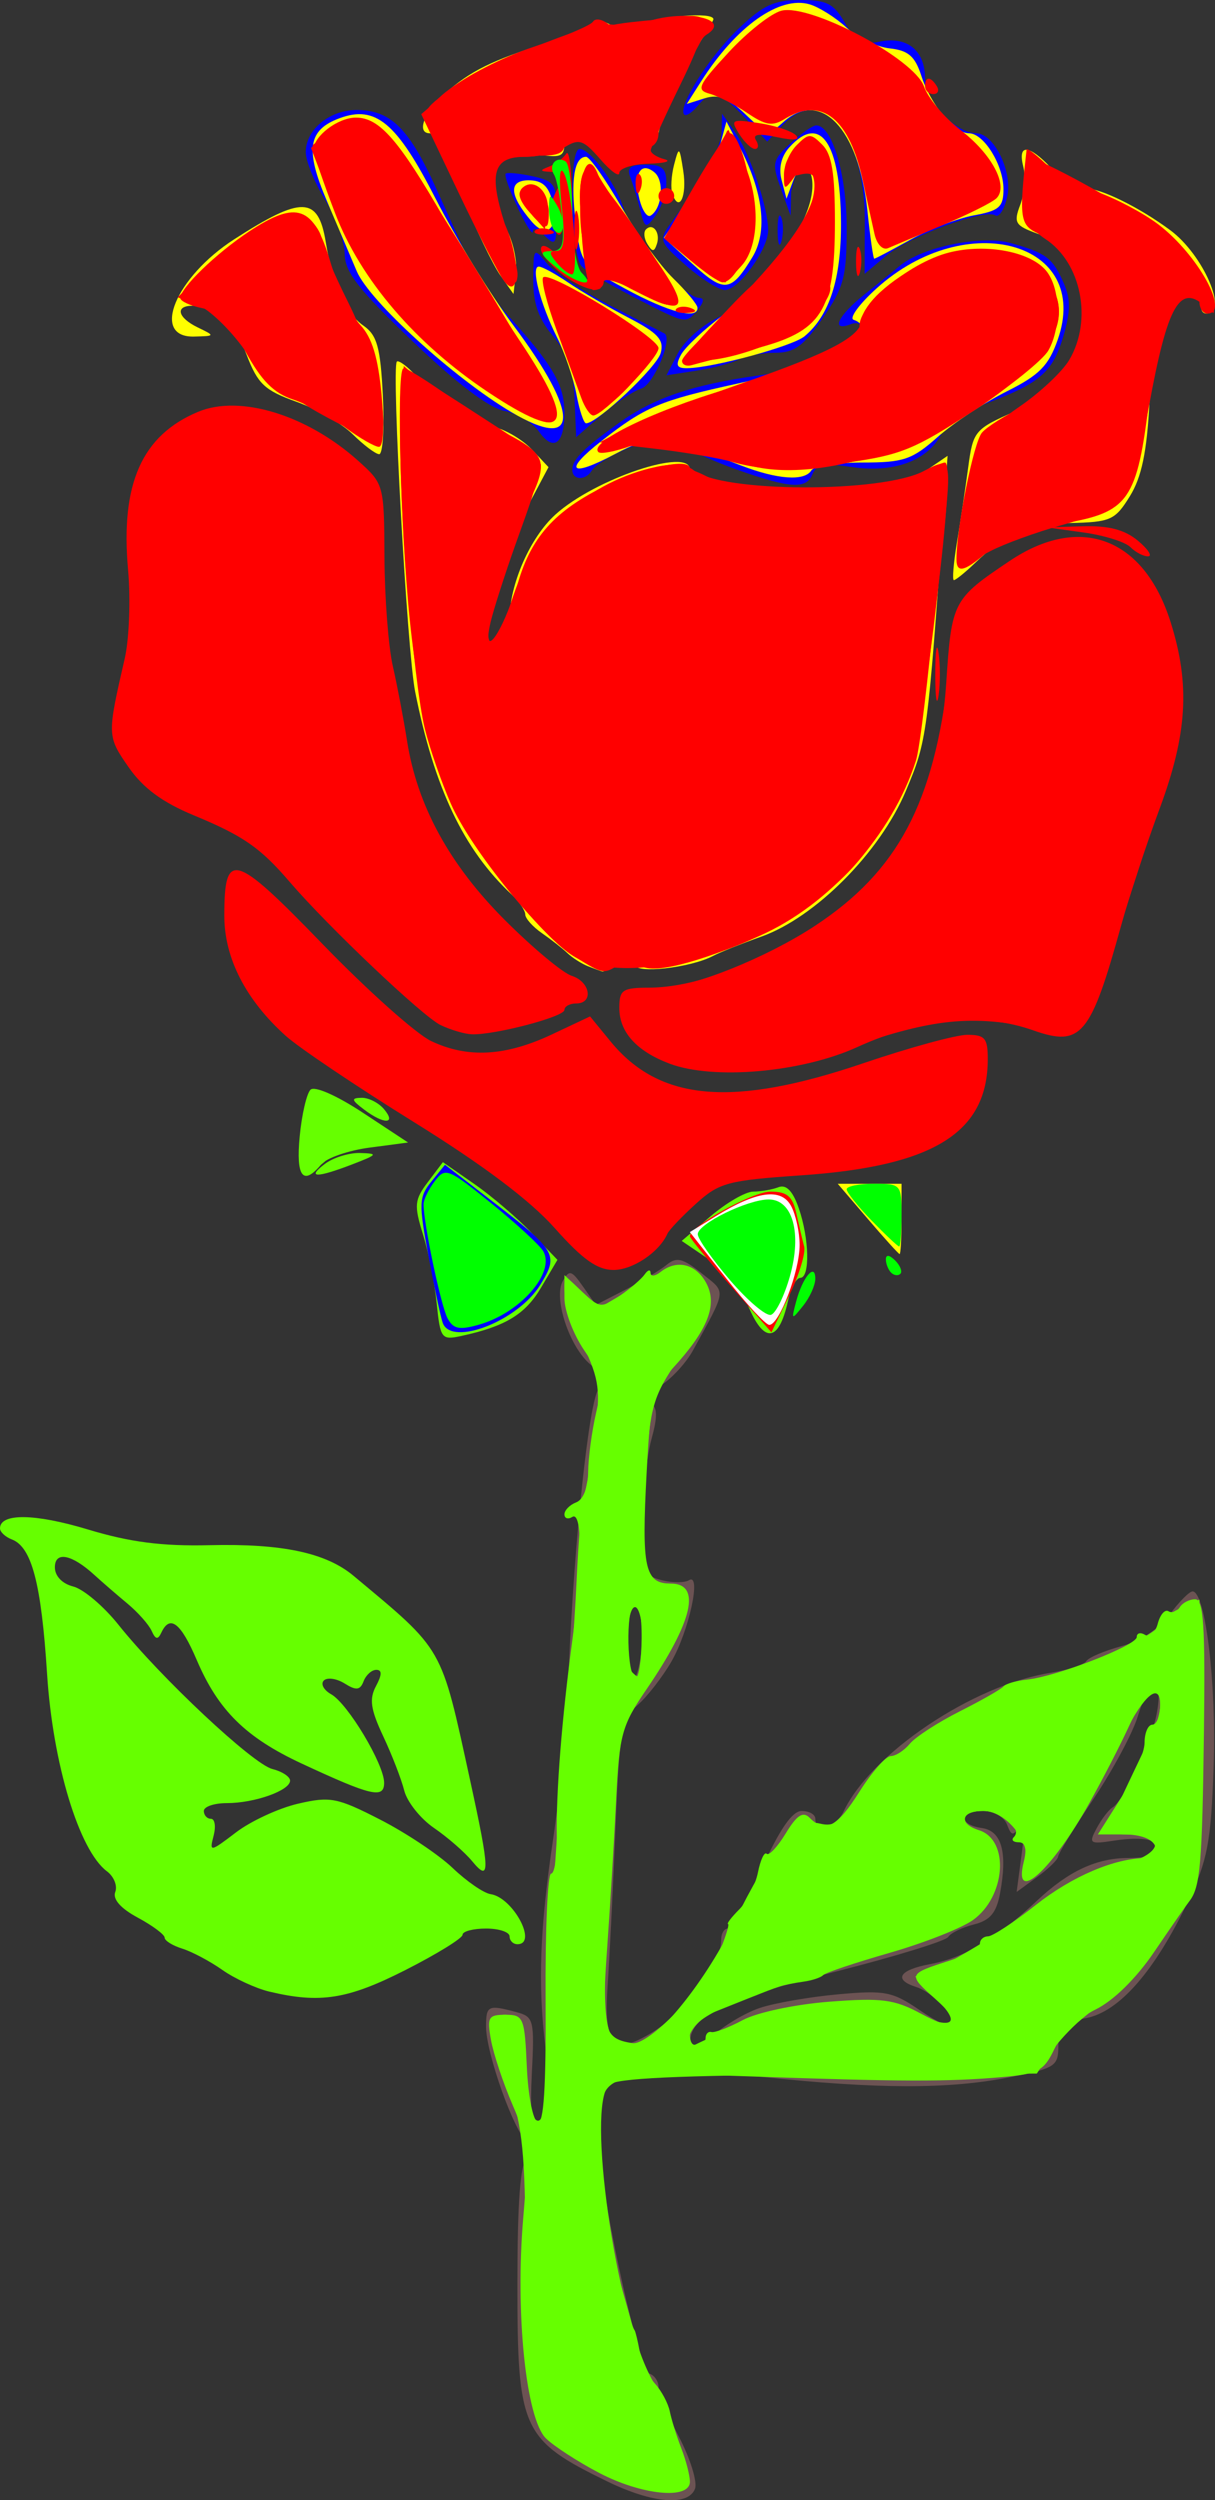<?xml version="1.0" encoding="UTF-8" standalone="no"?>
<!-- Created with Inkscape (http://www.inkscape.org/) -->
<svg xmlns:inkscape="http://www.inkscape.org/namespaces/inkscape" xmlns:rdf="http://www.w3.org/1999/02/22-rdf-syntax-ns#" xmlns="http://www.w3.org/2000/svg" xmlns:cc="http://creativecommons.org/ns#" xmlns:dc="http://purl.org/dc/elements/1.1/" xmlns:sodipodi="http://sodipodi.sourceforge.net/DTD/sodipodi-0.dtd" id="svg2" sodipodi:docname="_svgclean2.svg" viewBox="0 0 442.81 911.21" version="1.1" inkscape:version="0.48.3.1 r9886">
<rect x="0" y="0" width="442.81" height="911.21" fill="#333333" stroke="none"/>
<sodipodi:namedview id="base" bordercolor="#666666" inkscape:pageshadow="2" inkscape:window-y="0" pagecolor="#ffffff" inkscape:window-maximized="0" inkscape:zoom="0.35" inkscape:window-x="0" inkscape:window-height="645" showgrid="false" borderopacity="1.0" inkscape:current-layer="layer1" inkscape:cx="199.9983" inkscape:cy="422.06814" inkscape:window-width="674" inkscape:pageopacity="0.0" inkscape:document-units="px"/>
<g id="layer1" inkscape:label="Capa 1" inkscape:groupmode="layer" transform="translate(-150 -43.22)">
<path id="path2830" style="fill:#ffff00" inkscape:connector-curvature="0" d="m364.34 395.39c-2.329-0.914-5.707-3.063-7.507-4.774s-6.001-5.003-9.337-7.314-6.064-5.375-6.064-6.808-2.25-4.713-5-7.289c-17.487-16.379-28.149-38.804-35.129-73.886-2.941-14.783-8.655-117.75-6.676-120.3 0.45-0.58 2.92 1.047 5.488 3.615 9.411 9.411 22.938 18.471 30.332 20.316 4.172 1.041 10.257 4.736 13.521 8.21l5.935 6.317-11.303 21.298c-12.215 23.017-15.764 45.584-7.168 45.584 3.102 0 4.286-3.187 4.286-11.542 0-12.647 7.502-29.742 16.703-38.063 14.462-13.079 49.011-24.651 49.011-16.417 0 4.574 40.266 12.945 45.76 9.513 2.688-1.679 9.885-2.394 15.992-1.59 8.727 1.149 13.359-0.076 21.635-5.723l10.53-7.185-1.362 19.075c-5.962 83.492-6.129 84.734-13.872 103.11-9.415 22.348-32.895 46.002-52.646 53.037-7.249 2.582-15.159 5.745-17.576 7.029-8.209 4.359-28.462 6.629-28.462 3.191 0-2.287-1.587-2.359-5.526-0.251-3.04 1.627-5.932 2.856-6.429 2.732-0.496-0.124-2.808-0.974-5.137-1.888v0z"/>
<path id="path2832" style="fill:#ffff00" inkscape:connector-curvature="0" d="m278.57 201.51c-3.929-3.892-13.181-9.235-20.562-11.872-11.57-4.135-14.065-6.487-18.106-17.069-4.631-12.125-11.008-17.922-19.716-17.922-6.537 0-5.463 4.364 1.955 7.941 6.313 3.045 6.287 3.104-1.429 3.294-15.879 0.391-6.771-21.643 14.658-35.461 24.61-15.869 30.593-15.702 33.338 0.93 2.616 15.854 7.158 25.937 13.772 30.569 4.961 3.475 6.164 7.836 7.061 25.6 0.595 11.777-0.023 21.334-1.374 21.239-1.35-0.095-5.669-3.357-9.598-7.249z"/>
<path id="path2834" style="fill:#ffff00" inkscape:connector-curvature="0" d="m498.74 241.08c1.238-7.464 3.086-19.792 4.108-27.394 1.808-13.444 2.28-14.009 17.234-20.623 16.991-7.514 22.787-14.427 25.768-30.736 2.634-14.409-5.194-29.407-17.713-33.934-8.201-2.966-8.8-3.968-6.301-10.541 1.519-3.995 2.023-10.207 1.12-13.804-2.139-8.524 1.906-8.307 10.31 0.553 3.701 3.901 9.042 7.116 11.87 7.143 5.942 0.057 19.914 6.907 31.38 15.384 12.011 8.88 21.333 30.38 13.173 30.38-1.74 0-2.423-1.929-1.518-4.286 1.726-4.498-3.084-5.691-8.463-2.099-6.567 4.385-9.473 14.855-10.766 38.788-0.981 18.162-2.883 27.239-7.153 34.148-5.397 8.733-6.971 9.438-21.835 9.786-15.918 0.373-22.756 3.276-34.84 14.793-3.47 3.307-6.83 6.013-7.467 6.013s-0.145-6.107 1.092-13.571z"/>
<path id="path2836" style="fill:#ffff00" inkscape:connector-curvature="0" d="m332.34 143.59c-2.639-3.727-8.981-16.906-14.092-29.286s-10.345-22.509-11.63-22.509c-4.996 0-1.962-7.955 5.54-14.528 9.41-8.244 17.145-12.07 37.09-18.344 8.232-2.59 15.684-5.869 16.561-7.288 0.896-1.45 4.039-1.054 7.176 0.906 4.402 2.749 6.782 2.737 11.257-0.059 5.31-3.313 25.76-5.107 25.76-2.263 0 0.707-3.935 7.115-8.744 14.241-4.809 7.126-9.477 17.476-10.374 23-1.302 8.024-2.921 10.044-8.049 10.044-3.531 0-8.02-1.929-9.976-4.286-5.597-6.745-17.143-5.536-17.143 1.794 0 5.447-1.137 5.898-10.943 4.33-6.912-1.105-12.762-0.419-15.883 1.863-5.229 3.824-4.569 6.78 5.729 25.644 2.377 4.354 3.917 11.425 3.423 15.714l-0.898 7.798-4.799-6.777z"/>
<path id="path2838" style="fill:#ff0000" inkscape:connector-curvature="0" d="m310.57 416.81c-6.51-3.135-40.953-35.818-55.028-52.217-10.699-12.466-16.87-16.745-34.956-24.242-11.462-4.751-18.444-9.917-23.748-17.57-7.808-11.267-7.819-11.577-1.376-39.565 1.628-7.071 2.175-21.628 1.215-32.349-2.805-31.333 5.03-49 25.53-57.566 15.272-6.381 39.838 1.181 58.504 18.009 9.197 8.292 9.287 8.626 9.41 35.138 0.068 14.722 1.444 32.552 3.057 39.624 1.613 7.071 3.939 19.286 5.169 27.143 3.692 23.578 15.443 45.116 35.624 65.297 10.16 10.16 21.137 19.319 24.392 20.352 6.788 2.154 8.071 10.065 1.633 10.065-2.357 0-4.286 1.065-4.286 2.366 0 2.487-25.58 9.201-33.789 8.869-2.63-0.106-7.738-1.617-11.352-3.357z"/>
<path id="path2840" style="fill:#ff0000" inkscape:connector-curvature="0" d="m394 430.86c-12.033-4.558-18.288-11.499-18.288-20.293 0-6.577 1.122-7.351 10.714-7.39 13.234-0.054 29.163-4.961 47.857-14.743 38.799-20.303 57.542-50.062 60.571-96.174 1.964-29.894 2.372-30.682 23.127-44.613 25.741-17.278 48.959-8.449 58.653 22.303 7.172 22.752 6.106 40.746-4.035 68.064-4.854 13.078-11.133 32.136-13.953 42.35-11.157 40.418-14.604 44.535-32.117 38.356-18.75-6.615-40.82-4.502-64.178 6.146-20.213 9.214-52.399 12.037-68.351 5.995z"/>
<path id="path2842" style="fill:#ff0000" inkscape:connector-curvature="0" d="m352.22 490.86c-9.018-10.149-26.065-22.986-51.429-38.729-20.867-12.951-41.858-27.076-46.649-31.39-14.613-13.158-22.389-28.36-22.389-43.772 0-24.096 3.486-23.087 35.863 10.379 16.237 16.783 34.006 32.654 39.487 35.269 13.286 6.338 27.076 5.591 43.99-2.382l13.955-6.579 7.473 9.123c17.898 21.849 44.488 24.135 92.164 7.921 16.723-5.687 33.758-10.34 37.857-10.34 6.429 0 7.452 1.216 7.452 8.854 0 26.77-19.648 39.032-67.857 42.348-27.024 1.859-30.001 2.663-38.544 10.406-5.092 4.615-9.753 9.517-10.357 10.892-2.954 6.72-12.631 13.213-19.67 13.197-5.882-0.013-11.248-3.833-21.347-15.198z"/>
<path id="path2844" style="fill:#0000ff" inkscape:connector-curvature="0" d="m418.68 214.41c-8.581-3.045-16.874-6.808-18.429-8.363-1.555-1.555-5.586-2.826-8.959-2.826-6.744 0-23.08 7.381-25.694 11.609-2.255 3.648-7.031 3.386-7.031-0.385 0-3.725 4.038-7.773 17.143-17.186 12.565-9.025 26.547-13.779 50.507-17.172 21.791-3.086 38.065-9.956 38.065-16.07 0-2.618-1.655-3.631-4.286-2.621-7.405 2.841-4.672-3.073 5-10.822 5.107-4.092 11.012-8.868 13.121-10.613 8.207-6.79 29.507-11.119 40.169-8.164 12.985 3.599 15.341 5.38 19.418 14.674 2.525 5.755 2.485 10.32-0.169 19.309-3.856 13.059-8.462 17.087-27.908 24.404-7.491 2.819-14.78 7.881-16.811 11.675-5.036 9.41-17.404 13.822-32.429 11.569-9.876-1.481-12.904-0.944-14.235 2.527-2.167 5.647-8.15 5.311-27.473-1.546h0z"/>
<path id="path2848" style="fill:#0000ff" inkscape:connector-curvature="0" d="m465.18 123.84c0.11-31.838-15.7-50.344-29.94-35.05l-5.629 6.042-8.092-8.663c-9.144-9.789-12.122-10.531-17.286-4.308-1.988 2.395-4.169 3.8-4.846 3.123-2.591-2.591 8.838-20.794 19.495-31.049 9.124-8.78 13.221-10.714 22.69-10.714 9.78 0 12.294 1.286 16.359 8.37 3.988 6.949 6.147 8.101 12.717 6.787 10.072-2.014 16.499 3.266 16.499 13.557 0 8.057 11.07 19.858 18.628 19.858 6.463 0 13.323 13.972 11.326 23.066-1.016 4.627-2.976 7.715-4.355 6.862-4.077-2.52-31.225 7.509-39.753 14.684l-7.878 6.629 0.069-19.192h-0z"/>
<path id="path2850" style="fill:#0000ff" inkscape:connector-curvature="0" d="m433.41 127.51c-0.058-4.714 0.534-6.989 1.317-5.054 0.783 1.934 0.83 5.792 0.106 8.571s-1.365 1.197-1.423-3.517z"/>
<path id="path2852" style="fill:#0000ff" inkscape:connector-curvature="0" d="m381.43 151.73c-8.643-4.449-17.321-9.52-19.286-11.269-4.179-3.723-5.021-42.956-0.922-42.956 4.243 0 14.752 14.866 16.426 23.238 1.602 8.009 21.707 31.048 27.094 31.048 2.027 0 1.869 1.484-0.456 4.286-4.417 5.322-3.873 5.425-22.857-4.346z"/>
<path id="path2856" style="fill:#0000ff" inkscape:connector-curvature="0" d="m400 139.98c-9.604-8.433-9.94-9.302-5.783-15 12.946-17.746 18.652-28.028 18.787-33.849l0.15-6.485 4.85 6.939c5.301 7.584 11.881 27.118 11.95 35.478 0.057 6.954-10.696 21.87-15.766 21.87-2.196 0-8.58-4.028-14.187-8.952z"/>
<path id="path2858" style="fill:#0000ff" inkscape:connector-curvature="0" d="m397.04 171.99c2.276-4.402 8.635-10.137 14.131-12.745 15.296-7.259 35.973-35.335 35.973-48.847 0-11.305-8.523-9.264-8.789 2.104l-0.217 9.286-3.57-9.884c-3.306-9.153-3.048-10.368 3.492-16.429 3.884-3.599 8.127-6.545 9.428-6.545 5.768 0 11.085 17.844 11.085 37.2 0 18-1.003 21.799-8.709 32.999-7.053 10.252-10.347 12.658-17.331 12.658-4.742 0-10.787 1.107-13.434 2.46-2.647 1.353-9.624 3.199-15.505 4.103l-10.693 1.643 4.138-8.003z"/>
<path id="path2860" style="fill:#0000ff" inkscape:connector-curvature="0" d="m397.48 173.38c0.871-2.27 8.564-9.398 17.096-15.839 17.314-13.072 29.375-30.027 31.744-44.626 1.784-10.995-4.299-13.994-7.05-3.475l-1.626 6.218-2.455-6.637c-1.784-4.824-1.146-8.084 2.336-11.932 11.43-12.63 19.151-1.511 19.129 27.55-0.015 20.124-4.445 33.681-13.447 41.152-3.514 2.916-37.508 11.717-45.257 11.717-1.13 0-1.341-1.857-0.47-4.127z"/>
<path id="path2864" style="fill:#0000ff" inkscape:connector-curvature="0" d="m383.29 119.65c-1.012-4.031-2.625-9.376-3.586-11.879-1.322-3.446 0.062-4.551 5.702-4.551 5.876 0 7.449 1.393 7.449 6.597 0 3.628-1.738 8.974-3.863 11.879-3.651 4.993-3.964 4.881-5.702-2.046z"/>
<path id="path2866" style="fill:#0000ff" inkscape:connector-curvature="0" d="m378.02 148.53c-16.045-8.706-16.29-9.032-18.181-24.163-3.616-28.943 2.545-31.433 15.878-6.417 5.155 9.672 13.691 21.779 18.97 26.905 5.278 5.126 9.597 10.07 9.597 10.987 0 3.982-11.198 0.864-26.264-7.311z"/>
<path id="path2868" style="fill:#0000ff" inkscape:connector-curvature="0" d="m359.39 188.42c-0.448-10.364-2.542-16.428-7.857-22.744-5.262-6.254-7.229-11.878-7.183-20.536 0.062-11.73 0.144-11.825 5-5.874 2.715 3.327 13.294 10.332 23.508 15.567 10.214 5.235 18.902 9.7 19.306 9.923 3.158 1.742-3.921 18.633-8.405 20.057-3.059 0.971-9.656 5.36-14.66 9.753l-9.1 7.99-0.61-14.14z"/>
<path id="path2870" style="fill:#0000ff" inkscape:connector-curvature="0" d="m346.37 200.43c-2.212-3.158-7.909-6.519-12.66-7.469-5.531-1.106-17.515-10.214-33.317-25.32-19.728-18.86-24.697-25.252-24.768-31.864-0.049-4.55-3.257-13.415-7.128-19.7-3.872-6.286-7.046-14.122-7.054-17.414-0.02-8.263 8.786-15.461 18.782-15.352 12.21 0.133 18.86 6.732 28.7 28.481 2.488 5.5 7.052 15.59 10.141 22.422 3.089 6.832 10.446 17.761 16.349 24.286 16.119 17.819 20.3 25.065 20.3 35.188 0 11.407-4.038 14.321-9.345 6.744z"/>
<path id="path2872" style="fill:#0000ff" inkscape:connector-curvature="0" d="m347.71 128.36c-1.886-1.886-3.472-2.207-3.526-0.714s-2.525-2.421-5.492-8.698c-2.967-6.277-4.944-11.864-4.393-12.415 0.551-0.551 4.951-0.135 9.778 0.925 7.976 1.752 8.776 2.948 8.776 13.129 0 12.377-0.215 12.701-5.143 7.773z"/>
<path id="path2882" style="fill:#6c5353" inkscape:connector-curvature="0" d="m371.43 947.63c-31.195-15.195-32.857-18.818-32.857-71.621 0-30.499 1.036-44.115 3.547-46.626 2.825-2.825 2.819-3.998-0.031-5.759-4.464-2.759-14.945-32.048-14.945-41.765 0-7.745 0.716-8.092 11.006-5.337 6.414 1.717 6.672 2.756 5.659 22.818-0.584 11.56-0.097 21.019 1.083 21.019 4.01 0 5.863-14.747 3.89-30.968-2.8-23.025-2.037-43.43 2.848-76.175 2.344-15.714 4.888-43.357 5.652-61.429 2.008-47.46 7.387-97.953 10.917-102.47 2.281-2.919 1.559-5.103-2.872-8.691-7.708-6.241-13.727-24.239-10.209-30.526 2.348-4.196 3.168-3.974 7.342 1.985l4.699 6.708 10.707-5.504c5.889-3.027 12.68-7.123 15.091-9.102 3.618-2.97 5.845-2.432 12.76 3.082 9.087 7.246 9.304 5.325-3.179 28.143-2.38 4.351-7.537 10.013-11.459 12.583-4.682 3.068-6.008 5.368-3.861 6.695 2.413 1.491 2.461 4.938 0.186 13.131-1.697 6.11-3.092 19.764-3.101 30.341-0.015 18.017 0.425 19.342 6.965 20.983 3.839 0.964 8.263 0.959 9.831-0.01 4.661-2.881 0.008 18.567-6.45 29.729-3.203 5.536-8.725 12.637-12.27 15.78-5.935 5.261-6.579 8.89-8.107 45.714-0.913 22-2.163 47.131-2.779 55.846-1.42 20.101 1.203 25.019 10.968 20.569 15.042-6.854 30.398-25.471 30.398-36.855 0-2.116 1.096-3.847 2.436-3.847s6.804-9.63 12.143-21.401c6.683-14.734 11.265-21.41 14.707-21.429 2.75-0.015 5 1.258 5 2.829 0 4.993 7.595 3.075 10.278-2.596 10.02-21.181 47.05-46.054 75.288-50.569 6.437-1.029 12.372-2.953 13.19-4.276 0.817-1.322 6.572-3.774 12.789-5.448 6.902-1.859 13.739-6.338 17.56-11.506 3.441-4.654 7.21-8.463 8.374-8.463 4.7 0 8.769 33.888 7.686 64.013-0.99 27.56-2.203 33.94-9.283 48.844-12.082 25.435-25.13 40.384-37.228 42.653-8.712 1.634-10.082 2.988-10.082 9.962 0 7.617-1.003 8.269-17.857 11.611-22.107 4.383-48.117 4.323-90.714-0.209-34.638-3.685-51.431-2.328-57.2 4.623-2.316 2.791-2.948 9.725-1.881 20.639 2.557 26.137 15.07 81.766 18.662 82.963 1.801 0.601 3.275 2.795 3.275 4.876s3.371 10.281 7.491 18.223c4.12 7.941 6.732 16.417 5.804 18.835-2.469 6.434-15.478 5.365-31.866-2.618zm55.503-172.62c5.384-1.8 18.241-4.034 28.571-4.965 17.106-1.542 19.769-1.017 29.832 5.882 6.077 4.166 11.748 6.876 12.602 6.023 2.23-2.23-7.722-12.563-14.028-14.564-8.419-2.672-6.262-6.214 5.08-8.342 12.578-2.36 24.215-9.272 39.002-23.168 11.451-10.761 21.664-15.514 33.337-15.514 6.341 0 11.529-1.179 11.529-2.619 0-3.99-6.115-5.345-16.758-3.714-9.032 1.384-9.421 1.111-6.413-4.509 1.761-3.29 4.347-6.691 5.748-7.556 4.326-2.674 14.112-23.42 16.136-34.208 2.595-13.832-2.634-13.217-6.835 0.803-1.821 6.08-9.096 19.68-16.167 30.224-7.07 10.543-12.895 20.033-12.945 21.089-0.049 1.056-3.468 4.383-7.596 7.395l-7.507 5.476 1.863-14.047c1.217-9.178 0.932-12.589-0.821-9.841-2.301 3.605-2.954 3.503-4.572-0.714-1.059-2.759-4.892-4.92-8.725-4.92-8.661 0-8.99 5.011-0.409 6.23 7.238 1.028 9.411 8.879 6.601 23.853-1.33 7.088-3.618 9.803-9.505 11.281-4.264 1.07-8.481 3.123-9.37 4.561-0.889 1.438-19.276 7.102-40.861 12.586-40.854 10.38-53.053 16.248-53.205 25.594-0.082 5.036 0.618 4.878 7.767-1.754 4.321-4.009 12.262-8.761 17.646-10.561zm-42.69-138.22c0.024-7.464-1.242-13.571-2.813-13.571-1.605 0-2.838 7.828-2.813 17.857 0.031 12.584 0.862 16.592 2.813 13.571 1.523-2.357 2.789-10.393 2.813-17.857z"/>
<path id="path2884" style="fill:#66ff00" inkscape:connector-curvature="0" d="m248.18 769.07c-4.927-1.175-12.641-4.732-17.143-7.904-4.502-3.172-11.078-6.665-14.613-7.763-3.53-1.1-6.42-2.9-6.42-4.01 0-1.108-4.402-4.386-9.783-7.283-6.262-3.372-9.218-6.74-8.213-9.358 0.863-2.25-0.498-5.636-3.026-7.524-10.149-7.585-19.73-39.192-21.828-72.006-2.103-32.909-5.577-46.17-12.823-48.95-2.38-0.91-4.33-2.72-4.33-4.02 0-5.616 12.677-5.465 32.027 0.382 15.324 4.63 27.034 6.145 44.295 5.731 26.506-0.636 42.454 2.75 52.515 11.15 33.166 27.693 31.721 25.16 42.478 74.447 7.277 33.344 7.387 37.584 0.765 29.578-2.715-3.283-8.972-8.732-13.904-12.111-4.932-3.379-9.814-9.514-10.848-13.633-1.034-4.119-4.488-13.038-7.675-19.819-4.59-9.764-5.135-13.562-2.623-18.256 2.205-4.12 2.243-5.927 0.125-5.927-1.676 0-3.764 1.868-4.64 4.151-1.267 3.302-2.683 3.47-6.923 0.822-2.932-1.831-6.342-2.317-7.579-1.08-1.237 1.237-0.035 3.488 2.672 5.003 6.06 3.39 19.31 25.52 19.31 32.26 0 5.902-4.615 4.829-30-6.98-20.397-9.488-30.448-19.398-38.286-37.75-5.808-13.597-9.787-16.681-12.904-10-1.258 2.695-2.125 2.546-3.536-0.609-1.028-2.299-5.021-6.799-8.871-10s-9.215-7.846-11.92-10.323c-8.33-7.64-14.48-8.85-14.48-2.86 0 3.19 2.674 5.986 6.689 6.994 3.679 0.923 11.072 7.17 16.429 13.881 15.432 19.335 49.043 50.849 56.13 52.627 3.557 0.893 6.467 2.801 6.467 4.241 0 3.606-12.9 8.191-23.043 8.191-4.612 0-8.385 1.286-8.385 2.857 0 1.571 1.165 2.857 2.59 2.857s1.859 2.796 0.965 6.213c-1.567 5.992-1.276 5.947 8.182-1.267 5.394-4.114 15.567-8.816 22.607-10.449 11.729-2.72 14.234-2.234 29.943 5.817 9.429 4.832 21.314 12.769 26.412 17.637 5.098 4.868 11.313 9.151 13.812 9.517 8.157 1.197 17.292 18.245 9.777 18.245-1.571 0-2.857-1.286-2.857-2.857s-3.857-2.857-8.571-2.857c-4.714 0-8.571 1.025-8.571 2.277s-9.378 7.038-20.84 12.857c-20.996 10.659-31.092 12.261-49.547 7.858z"/>
<path id="path2886" style="fill:#66ff00" inkscape:connector-curvature="0" d="m368.28 944.43c-7.698-4.046-16.38-9.679-19.292-12.517-7.276-7.092-11.255-45.62-8.295-80.324 2.073-24.305 1.693-28.346-3.876-41.232-3.396-7.857-6.93-18.464-7.854-23.571-1.518-8.389-1.01-9.286 5.261-9.286 6.572 0 6.986 1.014 7.786 19.058 0.468 10.554 2.242 19.519 3.977 20.092 2.191 0.723 3.049-12.725 2.857-44.772-0.151-25.193 0.753-45.806 2.01-45.806 1.256 0 2.185-6.107 2.063-13.571-0.266-16.332 1.874-43.255 5.694-71.635 3.667-27.241 3.649-47.074-0.041-44.793-1.571 0.971-2.857 0.542-2.857-0.954s1.929-3.46 4.286-4.365c2.582-0.991 4.314-5.373 4.356-11.02 0.038-5.157 1.341-14.884 2.894-21.616 2.524-10.941 2.061-13.363-4.356-22.806-3.949-5.811-7.179-14.348-7.179-18.971v-8.406l6.568 6.17c6.253 5.874 6.903 5.94 13.571 1.378 3.852-2.636 7.948-6.152 9.103-7.815s2.119-1.901 2.143-0.53 1.651 1.225 3.615-0.325c5.954-4.697 12.915-3.018 16.683 4.023 4.221 7.887 0.605 17.086-12.196 31.026-7.312 7.963-8.065 10.971-9.535 38.124-1.884 34.792-0.666 40.374 8.812 40.374 11.24 0 8.065 13.784-8.885 38.571-8.956 13.096-9.873 16.427-11.023 40-0.69 14.143-2.181 38.705-3.314 54.583-2.106 29.499-1.228 32.747 9.284 34.344 5.74 0.872 26.211-20.15 31.164-32.003 2.576-6.165 4.211-11.302 3.633-11.414-0.578-0.112 1.262-2.517 4.089-5.344 2.827-2.827 5.89-8.887 6.806-13.467 0.916-4.579 2.348-7.643 3.183-6.809 0.835 0.835 3.965-2.507 6.956-7.425 4.053-6.664 6.264-8.117 8.677-5.704 5.738 5.738 9.971 3.51 18.262-9.613 4.466-7.069 9.569-12.854 11.341-12.857 1.772-0.003 4.905-2.034 6.963-4.514s10.251-7.791 18.207-11.803c7.956-4.012 15.108-8.09 15.894-9.063 0.786-0.972 4.643-2.094 8.571-2.493 10.711-1.086 40-12.441 40-15.507 0-1.473 1.372-1.829 3.05-0.793 1.677 1.037 3.752-0.801 4.611-4.085 0.859-3.283 2.612-5.32 3.896-4.527 1.284 0.794 3.143 0.136 4.13-1.461 0.987-1.597 3.51-2.904 5.607-2.904 3.05 0 3.69 9.561 3.203 47.857-0.619 48.641-1.334 57.054-5.284 62.143-1.219 1.571-7.019 9.929-12.887 18.571-6.539 9.63-14.796 17.736-21.325 20.936-6.187 3.032-12.465 9.022-14.971 14.286-3.882 8.152-5.826 9.196-19.315 10.373-19.516 1.703-36.736 1.652-91.486-0.27-51.572-1.81-54.636-0.887-54.643 16.477-0.008 18.277 3.209 44.743 7.085 58.297 2.007 7.017 3.899 13.723 4.204 14.901 0.306 1.179 0.812 2.464 1.125 2.857 0.313 0.393 1.147 3.861 1.854 7.708 0.706 3.846 3.222 9.134 5.591 11.752 2.368 2.617 4.795 7.184 5.392 10.15 0.597 2.965 2.486 9.011 4.197 13.434 1.711 4.424 3.111 9.888 3.111 12.143 0 6.649-17.586 4.921-33.146-3.257v-0zm38.86-158.36c0-1.571 0.964-2.593 2.143-2.27 1.179 0.323 6.338-1.647 11.465-4.378 5.227-2.784 19.047-5.715 31.461-6.673 19.092-1.472 23.684-0.879 33.365 4.31 14.44 7.739 16.981 5.113 5.22-5.395-10.017-8.95-10.009-8.97 5.631-14.012 5.893-1.9 10.714-4.64 10.714-6.09s1.323-2.636 2.941-2.636 9.392-5.099 17.276-11.331c13.376-10.573 28.892-17.187 40.407-17.224 3.188-0.01 4.333-1.519 3.266-4.302-1.012-2.637-5.35-4.286-11.276-4.286h-9.631l8.508-13.417c4.68-7.379 8.508-16.379 8.508-20 0-3.621 1.286-6.583 2.857-6.583s2.857-3.29 2.857-7.311c0-9.875-4.854-6.39-11.618 8.341-2.987 6.505-9.384 18.897-14.216 27.536-13.786 24.65-27.891 37.294-23.91 21.435 1.21-4.822 0.609-7.143-1.85-7.143-2.004 0-2.797-0.846-1.763-1.88 3.252-3.252-4.186-9.549-11.277-9.549-8.11 0-9.02 4.622-1.387 7.045 11.169 3.545 9.744 24.202-2.26 32.749-4.178 2.975-17.846 8.349-30.372 11.941-12.526 3.592-23.417 7.242-24.203 8.112-0.786 0.87-4 1.939-7.143 2.376-3.143 0.437-7 1.207-8.571 1.711-2.793 0.896-4.501 1.562-23.571 9.198-8.49 3.4-13.182 12.581-6.429 12.581 1.571 0 2.857-1.286 2.857-2.857zm-23.29-145.78c0.068-8.717-0.993-13.671-2.702-12.615-3.158 1.952-2.655 26.968 0.542 26.968 1.127 0 2.099-6.459 2.16-14.354z"/>
<path id="path2888" style="fill:#66ff00" inkscape:connector-curvature="0" d="m376.96 947.22c-17.453-6.195-29.731-17.86-32.777-31.143-1.442-6.286-2.651-30.192-2.689-53.124-0.056-34.13-1.105-44.709-5.782-58.304-6.724-19.543-7.209-27.143-1.734-27.143 5.196 0 7.438 6.271 7.492 20.948 0.024 6.55 1.131 13.624 2.459 15.72 4.349 6.861 6.065-4.076 6.127-39.045 0.032-18.336 2.033-54.552 4.447-80.481 2.413-25.929 4.936-59.516 5.607-74.639s1.877-29.266 2.68-31.429c0.804-2.163 2.576-12.224 3.939-22.358 2.207-16.409 1.742-20.006-4.242-32.857-3.696-7.937-6.732-16.967-6.748-20.066-0.027-5.436 0.191-5.416 6.163 0.556l6.191 6.191 12.279-7.196c25.788-15.113 35.23-0.907 16.996 25.572-9.277 13.472-10.356 17.135-12.04 40.86-2.201 31.023-0.345 41.081 7.581 41.081 9.189 0 6.981 13.158-5.823 34.71l-11.483 19.328-3.335 52.762c-3.463 54.799-2.551 61.771 8.079 61.771 7.611 0 26-22.186 36.92-44.545 13.904-28.467 22.793-38.764 31.564-36.562 5.22 1.31 7.939-0.615 14.17-10.031 10.005-15.119 42.381-35.817 67.924-43.424 20.905-6.226 41.929-16.03 41.929-19.553 0-1.161 3.214-3.575 7.143-5.365l7.143-3.255v49.037c0 44.43-0.581 50.236-6.18 61.804-5.814 12.009-20.477 28.801-36.677 42-3.929 3.201-9.229 8.987-11.778 12.857l-4.636 7.037-76.304 0.368c-54.181 0.261-77.274 1.341-79.65 3.723-8.127 8.149 2.341 81.719 15.13 106.33 6.835 13.157 14.464 38.539 12.248 40.755-2.554 2.554-9.532 1.649-22.333-2.894zm40.064-165.15c16.322-7.413 51.848-10.516 64.036-5.595 16.111 6.506 19.641 5.001 10.544-4.494l-8.033-8.384 9.641-4.077c5.303-2.242 19.053-10.588 30.555-18.545 11.503-7.958 27.131-16.062 34.73-18.009 15.441-3.958 16.981-11.171 2.384-11.171-4.677 0-8.046-0.964-7.485-2.143 0.56-1.179 4.049-8.571 7.753-16.429 3.704-7.857 7.853-16.518 9.22-19.247 1.367-2.729 2.486-6.907 2.486-9.286 0-8.659-5.793-3.98-13.218 10.676-11.01 21.732-29.728 50.714-32.753 50.714-1.431 0-2.601-2.285-2.601-5.079 0-8.405-8.37-17.779-15.876-17.779-8.447 0-9.094 4.382-1.267 8.571 6.876 3.68 7.596 16.042 1.446 24.822-4.443 6.343-29.958 17.193-61.94 26.339-27.668 7.912-45.221 16.364-45.221 21.773 0 2.576 0.964 4.188 2.143 3.581 1.179-0.607 7.234-3.415 13.456-6.241zm-32.74-140.28c0-7.071-1.286-12.857-2.857-12.857-3.155 0-3.986 20.775-0.952 23.81 3.376 3.376 3.809 2.129 3.809-10.952z"/>
<path id="path2890" style="fill:#66ff00" inkscape:connector-curvature="0" d="m423.14 520.23c-2.767-6.272-9.453-14.409-14.858-18.081l-9.826-6.677 10.517-8.983c5.784-4.941 12.776-8.983 15.537-8.983 2.761 0 6.901-0.722 9.199-1.604 2.834-1.088 5.208 1.347 7.377 7.569 3.869 11.1 4.19 25.463 0.568 25.463-1.447 0-3.458 3.768-4.469 8.374-3.219 14.656-8.392 15.733-14.044 2.923z"/>
<path id="path2892" style="fill:#66ff00" inkscape:connector-curvature="0" d="m309.15 518.2c-0.768-7.456-3.032-18.82-5.031-25.252-3.253-10.466-3.061-12.456 1.827-18.937l5.463-7.242 11.437 7.95c6.29 4.373 15.684 12.383 20.875 17.802l9.438 9.851-5.969 10.117c-5.754 9.753-12.969 14.128-29.06 17.621-7.239 1.572-7.646 1.032-8.978-11.911z"/>
<path id="path2894" style="fill:#66ff00" inkscape:connector-curvature="0" d="m268.4 467.41c3.05-2.307 8.836-4.097 12.857-3.978 6.645 0.198 6.401 0.568-2.689 4.068-13.232 5.096-16.981 5.062-10.168-0.091z"/>
<path id="path2896" style="fill:#66ff00" inkscape:connector-curvature="0" d="m282.69 447.6c-4.659-3.524-4.803-4.209-0.896-4.286 2.558-0.05 6.251 1.838 8.207 4.195 4.559 5.493-0.092 5.551-7.311 0.091z"/>
<path id="path2898" style="fill:#66ff00" inkscape:connector-curvature="0" d="m259.23 457.34c0.764-7.95 2.535-15.586 3.935-16.969 1.474-1.456 9.499 2.066 19.052 8.361l16.506 10.876-14.062 1.865c-7.734 1.026-15.641 3.768-17.57 6.093-6.635 7.995-9.281 4.553-7.861-10.227z"/>
<path id="path2900" style="fill:#66ff00" inkscape:connector-curvature="0" d="m261.1 467.65c-0.704-0.704-0.783-6.49-0.176-12.857 1.336-14.014 4.877-14.602 23.11-3.841l13.108 7.736-12.652 2.202c-6.959 1.211-13.966 3.515-15.571 5.121-3.136 3.136-5.769 3.688-7.818 1.639z"/>
<path id="path2902" style="fill:#ffff00" inkscape:connector-curvature="0" d="m466.23 487.41-10.914-12.763h23.256v12.857c0 7.071-0.321 12.815-0.714 12.763-0.393-0.051-5.625-5.837-11.628-12.857z"/>
<path id="path2904" style="fill:#ffff00" inkscape:connector-curvature="0" d="m398.2 172.51c1.478-2.75 8.495-9.342 15.592-14.65 15.295-11.437 28.996-29.672 31.725-42.221 2.327-10.702-2.981-15.908-6.505-6.38l-2.368 6.401-1.785-6.827c-1.145-4.379-0.129-8.657 2.835-11.932 11.242-12.422 18.627-1.635 18.803 27.466 0.124 20.461-4.177 33.86-13.297 41.43-4.333 3.596-33.029 11.42-42.586 11.611-3.985 0.08-4.513-0.991-2.413-4.898z"/>
<path id="path2906" style="fill:#ffff00" inkscape:connector-curvature="0" d="m420 212.84c-28.651-11.07-32.197-11.388-45.915-4.11-16.343 8.67-18.904 6.203-4.931-4.751 15.996-12.54 21.286-14.77 49.816-20.996 14.271-3.115 30.305-7.484 35.632-9.71 9.385-3.921 12.969-11.338 6.519-13.489-1.741-0.58 2.025-5.745 8.369-11.477 32.826-29.657 78.432-16.744 66.01 18.69-3.345 9.541-6.677 12.915-18.688 18.917-8.039 4.018-19.334 11.484-25.099 16.591-9.307 8.245-12.374 9.286-27.357 9.286-9.281 0-17.669 1.286-18.641 2.857-2.495 4.037-12.383 3.341-25.714-1.81z"/>
<path id="path2908" style="fill:#ffff00" inkscape:connector-curvature="0" d="m466.12 119.91c-3.122-29.871-17.063-44.472-30.688-32.142-5.304 4.8-5.863 4.682-13.782-2.905-6.305-6.04-9.803-7.416-14.811-5.827l-6.557 2.081 5.238-8.232c12.81-20.132 28.671-31.363 39.625-28.058 3.457 1.043 9.5 4.867 13.429 8.498 3.929 3.63 11 7.022 15.714 7.536 6.746 0.736 9.196 2.867 11.502 10.003 3.398 10.513 12.035 20.933 17.35 20.933 5.419 0 12.576 11.563 12.576 20.318 0 6.549-1.503 7.893-10.714 9.58-5.893 1.079-16.341 5.079-23.217 8.889-6.877 3.81-12.8 6.927-13.164 6.927-0.364 0-1.49-7.92-2.501-17.6z"/>
<path id="path2910" style="fill:#ffff00" inkscape:connector-curvature="0" d="m402.49 139.51-10.538-9.657 9.341-13.577c5.138-7.468 10.269-16.995 11.403-21.173l2.062-7.596 4.682 8.986c8.788 16.865 10.452 31.109 4.732 40.515-7.739 12.726-10.215 13.012-21.683 2.503z"/>
<path id="path2912" style="fill:#ffff00" inkscape:connector-curvature="0" d="m360.08 186.92c-1.092-5.82-4.267-15.141-7.055-20.714-6.162-12.316-9.648-25.854-6.65-25.828 1.208 0.01 6.054 2.647 10.769 5.86 4.714 3.213 14.567 8.955 21.896 12.761 10.769 5.593 13.028 8.051 11.782 12.816-1.349 5.159-23.107 25.687-27.226 25.687-0.842 0-2.424-4.762-3.516-10.581z"/>
<path id="path2914" style="fill:#ffff00" inkscape:connector-curvature="0" d="m378.02 148.53c-16.045-8.706-16.29-9.032-18.181-24.163-1.927-15.425-0.588-24.002 3.747-24.002 1.286 0 6.978 8.036 12.649 17.857 5.671 9.821 14.266 21.714 19.101 26.429 4.835 4.714 8.826 9.536 8.87 10.714 0.165 4.462-10.494 1.679-26.185-6.835z"/>
<path id="path2916" style="fill:#ffff00" inkscape:connector-curvature="0" d="m336.3 193.38c-20.728-12.259-51.665-40.447-56.254-51.255-2.079-4.897-7.032-16.545-11.006-25.884-7.897-18.557-6.777-25.686 4.701-29.932 13.146-4.863 20.87 1.597 34.998 29.272 7.359 14.416 20.12 35.211 28.357 46.211 24.459 32.663 24.115 46.32-0.796 31.587z"/>
<path id="path2920" style="fill:#ffff00" inkscape:connector-curvature="0" d="m343.8 124c-8.155-9.488-8.584-15.068-1.158-15.068 4.909 0 7.26 2.056 8.64 7.556 2.455 9.78-1.833 14.084-7.482 7.511z"/>
<path id="path2924" style="fill:#ffff00" inkscape:connector-curvature="0" d="m395.06 113.92c-0.687-1.955-0.406-6.769 0.623-10.698 1.784-6.807 1.941-6.7 3.33 2.269 1.429 9.221-1.49 15.443-3.953 8.429z"/>
<path id="path2928" style="fill:#ffff00" inkscape:connector-curvature="0" d="m385.95 132.17c-1.231-1.991-1.466-4.392-0.523-5.335 2.557-2.557 5.345 1.204 3.964 5.347-0.968 2.903-1.641 2.901-3.441-0.011z"/>
<path id="path2930" style="fill:#ffff00" inkscape:connector-curvature="0" d="m383.07 115.93c-2.313-9.217 0.38-14.095 5.456-9.883 3.711 3.08 2.799 13.161-1.428 15.773-1.214 0.75-3.027-1.9-4.028-5.89z"/>
<path id="path2932" style="fill:#00ff00" inkscape:connector-curvature="0" d="m474.76 507.03c-1.048-1.048-1.905-3.233-1.905-4.857 0-1.79 1.331-1.622 3.381 0.429 1.859 1.859 2.717 4.045 1.905 4.857-0.812 0.812-2.333 0.619-3.381-0.429z"/>
<path id="path2934" style="fill:#00ff00" inkscape:connector-curvature="0" d="m467.7 488.08c-5.022-5.182-9.132-10.325-9.132-11.429 0-1.104 4.5-2.007 10-2.007 9.762 0 10 0.272 10 11.429 0 6.286-0.391 11.429-0.868 11.429-0.477 0-4.977-4.24-10-9.422z"/>
<path id="path2863" style="fill:#0000ff" inkscape:connector-curvature="0" d="m311.36 525.36c-0.724-1.964-3.072-12.976-5.219-24.47-3.569-19.113-3.478-21.423 1.068-27.037l4.97-6.138 15.627 12.056c25.21 19.45 25.885 20.561 19.175 31.593-8.026 13.198-32.388 22.77-35.622 13.996z"/>
<path id="path2865" style="fill:#ff0000" inkscape:connector-curvature="0" d="m416.29 511.91c-8.174-9.286-14.862-17.438-14.862-18.115 0-3.628 22.841-16.294 29.385-16.294 6.016 0 8.023 1.678 9.398 7.857 0.962 4.321 2.251 9.786 2.866 12.143 0.615 2.357-1.817 10.362-5.404 17.79l-6.521 13.504-14.862-16.884z"/>
<path id="path2867" style="fill:#ff0000" inkscape:connector-curvature="0" d="m359.86 392.17c-12.441-7.587-38.209-39.305-45.572-56.095-3.446-7.857-7.689-20.084-9.431-27.171-4.432-18.04-9.681-85.784-8.609-111.12l0.895-21.146 8.571 7.184c4.714 3.951 14.357 10.081 21.429 13.621 23.947 11.99 24.017 12.183 12.564 34.926-10.78 21.407-16.534 49.788-9.627 47.486 2.103-0.701 5.228-8.306 6.944-16.9 3.994-20.002 11.963-31.018 29.195-40.36 15.242-8.263 35.21-13.145 35.21-8.608 0 4.943 26.31 9.948 49.909 9.494 17.097-0.328 25.191-1.868 32.503-6.182 5.355-3.159 10.074-5.371 10.486-4.914 1.802 1.997-7.614 98.953-10.485 107.97-8.586 26.969-31.514 52.689-56.984 63.921-22.989 10.138-39.416 14.168-43.599 10.697-2.158-1.791-5.018-1.871-7.639-0.213-5.592 3.537-5.742 3.512-15.759-2.596z"/>
<path id="path2869" style="fill:#ff0000" inkscape:connector-curvature="0" d="m461.99 138.93c-0.058-4.714 0.534-6.989 1.317-5.054s0.83 5.792 0.106 8.571c-0.724 2.78-1.365 1.197-1.423-3.517z"/>
<path id="path2871" style="fill:#ff0000" inkscape:connector-curvature="0" d="m333.87 145.84c-1.798-2.228-9.359-16.865-16.803-32.528l-13.534-28.478 10.24-8.852c5.632-4.869 19.374-11.902 30.537-15.63 11.163-3.728 20.981-7.885 21.817-9.237 0.836-1.352 3.372-0.922 5.636 0.957 3.13 2.598 5.839 2.631 11.309 0.139 13.284-6.053 34.856-2.803 24.379 3.673-4.28 2.643-17.46 29.719-17.46 35.856 0 7.146-8.695 7.69-18.65 1.167-7.825-5.127-15.636-3.598-15.636 3.061 0 3.22-2.858 4.243-10.972 3.925-19.07-0.747-21.548 4.148-11.679 23.08 6.321 12.126 6.973 30.503 0.812 22.869z"/>
<path id="path2873" style="fill:#ff0000" inkscape:connector-curvature="0" d="m327.7 186c-26.393-17.624-46.306-40.939-55.558-65.049-4.321-11.261-7.857-21.693-7.857-23.182 0-4.95 8.889-11.688 15.42-11.688 8.591 0 15.657 8.107 32.373 37.143 7.69 13.357 20.011 33.272 27.38 44.255 21.358 31.833 17.434 38.014-11.758 18.521z"/>
<path id="path2875" style="fill:#ff0000" inkscape:connector-curvature="0" d="m275.81 199c-5.273-3.89-13.848-8.48-19.056-10.198-6.99-2.307-11.502-6.86-17.235-17.394-5.762-10.587-9.836-14.683-15.785-15.873-4.41-0.882-8.018-2.541-8.018-3.686 0-3.676 13.035-16.294 25.036-24.236 17.502-11.582 23.612-9.328 29.608 10.924 2.727 9.211 7.649 19.611 10.936 23.11 4.286 4.562 6.48 11.748 7.754 25.395 1.062 11.367 0.684 19.033-0.938 19.033-1.493 0-7.03-3.183-12.303-7.073z"/>
<path id="path2877" style="fill:#ff0000" inkscape:connector-curvature="0" d="m402.21 137.95-9.218-7.892 7.269-10.698c3.998-5.884 8.961-14.72 11.028-19.636l3.758-8.938 5.069 9.787c6.971 13.459 7.043 31.872 0.153 39.486-6.777 7.49-6.861 7.48-18.061-2.109h-0z"/>
<path id="path2879" style="fill:#ff0000" inkscape:connector-curvature="0" d="m396.49 155.78c0.949-0.949 3.414-1.051 5.476-0.226 2.279 0.912 1.602 1.589-1.726 1.726-3.012 0.124-4.699-0.551-3.75-1.501z"/>
<path id="path2881" style="fill:#ff0000" inkscape:connector-curvature="0" d="m361.84 188.22c-1.269-3.536-5.267-14.506-8.884-24.379-3.617-9.873-5.86-18.667-4.984-19.543 2.408-2.408 42.03 21.924 42.03 25.811 0 3.615-20.262 24.54-23.763 24.54-1.151 0-3.131-2.893-4.4-6.429z"/>
<path id="path2883" style="fill:#ff0000" inkscape:connector-curvature="0" d="m380 148.52c-15.774-8.107-18.571-12.646-18.571-30.134 0-14.099 3.251-19.896 6.502-11.597 0.77 1.964 8.565 13.536 17.324 25.714 17.216 23.939 16.198 27.042-5.255 16.016z"/>
<path id="path2885" style="fill:#ff0000" inkscape:connector-curvature="0" d="m350.97 124.49c-0.938-2.444-0.342-7.265 1.325-10.714 2.726-5.642 3.049-5.196 3.223 4.444 0.203 11.225-1.661 13.794-4.548 6.271z"/>
<path id="path2887" style="fill:#ff0000" inkscape:connector-curvature="0" d="m487.14 74.648c0-3.661 2.023-3.661 4.286 0 0.971 1.571 0.404 2.857-1.26 2.857s-3.026-1.286-3.026-2.857z"/>
<path id="path2889" style="fill:#ff0000" inkscape:connector-curvature="0" d="m468.71 128.48c-0.839-3.679-2.69-12.179-4.115-18.889-4.922-23.189-15.168-31.417-28.644-23.001-4.375 2.732-6.934 2.327-13.533-2.143-4.476-3.032-10.666-6.203-13.757-7.047-5.028-1.373-4.309-2.957 6.837-15.048 6.851-7.432 15.535-14.286 19.298-15.23 10.512-2.638 48.417 17.5 51.936 27.592 1.496 4.291 7.468 11.424 13.272 15.851 11.493 8.766 17.66 20.415 13.18 24.895-1.505 1.505-10.232 5.872-19.392 9.704-9.16 3.832-18.208 7.65-20.107 8.486-1.976 0.87-4.104-1.339-4.977-5.169z"/>
<path id="path2891" style="fill:#ff0000" inkscape:connector-curvature="0" d="m498.59 246.96c0.049-11.636 6.237-42.382 9.265-46.031 1.787-2.153 8.706-6.48 15.376-9.615 14.128-6.641 20.282-14.839 22.547-30.036 1.912-12.827-5.819-27.674-17.083-32.806-7.038-3.207-7.37-5.452-4.547-30.75 0.074-0.667 3.065 1.54 6.645 4.903 3.58 3.364 12.171 8.113 19.09 10.554 6.919 2.441 16.956 7.776 22.305 11.856 14.469 11.036 26.226 32.47 17.81 32.47-1.571 0-2.857-1.929-2.857-4.286 0-5.864-3.842-5.376-9.837 1.249-3.404 3.761-6.093 14.605-8.393 33.839-4.479 37.465-7.422 41.682-31.916 45.741-11.022 1.827-21.764 5.49-25.237 8.608-9.92 8.906-13.191 9.975-13.167 4.304z"/>
<path id="path2893" style="fill:#ff0000" inkscape:connector-curvature="0" d="m407.82 208.11c-15.701-5.277-19.138-5.562-28.071-2.332-5.598 2.024-10.843 3.016-11.656 2.204-3.89-3.89 23.792-16.801 52.952-24.696 39.211-10.616 44.25-13.034 42.346-20.316-1.922-7.349 17.483-23.904 32.482-27.711 13.68-3.472 30.201-0.234 35.678 6.994 4.952 6.536 5.217 20.37 0.548 28.67-1.941 3.451-14.256 13.363-27.366 22.028-20.861 13.787-26.504 16.124-45.207 18.726-27.471 3.821-30.307 3.625-51.706-3.566z"/>
<path id="path2897" style="fill:#ff0000" inkscape:connector-curvature="0" d="m398.57 174.72c0-1.432 7.051-8.691 15.67-16.131 23.058-19.907 37.048-43.495 31.306-52.786-1.553-2.513-3.181-2.019-5.983 1.812-3.673 5.023-3.85 4.987-3.85-0.792 0-3.331 2.112-8.168 4.694-10.75 4.311-4.311 5.068-4.32 9.286-0.102 3.472 3.472 4.592 10.314 4.592 28.061 0 32.813-4.652 40.065-29.796 46.451-10.327 2.623-20.383 5.234-22.347 5.804-1.964 0.569-3.571-0.136-3.571-1.568z"/>
<path id="path2899" style="fill:#ff0000" inkscape:connector-curvature="0" d="m390 114.65c0-1.571 1.286-2.857 2.857-2.857s2.857 1.286 2.857 2.857c0 1.571-1.286 2.857-2.857 2.857-1.571 0-2.857-1.286-2.857-2.857z"/>
<path id="path2901" style="fill:#ff0000" inkscape:connector-curvature="0" d="m345.06 127.21c0.949-0.949 3.414-1.051 5.476-0.226 2.279 0.912 1.602 1.589-1.726 1.726-3.012 0.124-4.699-0.551-3.75-1.501z"/>
<path id="path2903" style="fill:#00ff00" inkscape:connector-curvature="0" d="m352.08 127.21c-1.146-1.146-2.044-4.762-1.996-8.036 0.08-5.496 0.315-5.561 3.059-0.845 3.196 5.492 2.378 12.322-1.063 8.88z"/>
<path id="path2905" style="fill:#00ff00" inkscape:connector-curvature="0" d="m313.13 523.72c-2.476-4.627-8.937-35.449-8.749-41.741 0.05-1.676 1.898-5.433 4.107-8.349 3.806-5.024 4.888-4.595 20.623 8.179 9.134 7.415 17.626 15.248 18.871 17.407 4.478 7.767-8.313 22.449-23.304 26.748-7.232 2.074-9.47 1.639-11.548-2.243z"/>
<path id="path2907" style="fill:#00ff00" inkscape:connector-curvature="0" d="m440.17 517.51c2.342-8.815 6.97-14.3 6.97-8.26 0 2.371-1.995 6.807-4.434 9.857-4.261 5.33-4.36 5.268-2.536-1.597z"/>
<path id="path2909" style="fill:#ff0000" inkscape:connector-curvature="0" d="m416.54 511.08c-6.583-8.25-12.153-16.286-12.378-17.857-0.362-2.531 21.371-15.427 26.347-15.634 5.008-0.208 10.918 9.859 10.918 18.598 0 9.234-7.791 29.893-11.274 29.893-0.904 0-7.03-6.75-13.614-15z"/>
<path id="path2911" style="fill:#ff0000" inkscape:connector-curvature="0" d="m410 208.66c-12.304-3.678-22.309-4.945-29.647-3.755-27.525 4.464 2.756-9.743 56.622-26.565 24.086-7.522 25.684-8.516 27.974-17.401 3.501-13.584 24.229-26.291 42.883-26.291 28.104 0 37.297 25.385 15.853 43.777-19.26 16.519-45.947 30.127-65.114 33.201-23.85 3.82-26.36 3.67-48.57-2.97z"/>
<path id="path2915" style="fill:#ff0000" inkscape:connector-curvature="0" d="m354.67 143.01c-4.141-3.257-7.528-7.271-7.528-8.921 0-1.847 1.647-1.633 4.286 0.557 3.723 3.09 4.286 1.448 4.286-12.507 0-13.308-0.858-16.103-5-16.29-3.983-0.18-4.128-0.557-0.714-1.857 2.357-0.897 5.23-3.046 6.385-4.774 1.155-1.729 2.119 7.268 2.143 19.992 0.04 21.146 0.596 23.401 6.472 26.235 4.55 2.194 5.08 3.157 1.814 3.294-2.538 0.106-8.002-2.471-12.143-5.728z"/>
<path id="path2917" style="fill:#ff0000" inkscape:connector-curvature="0" d="m403.55 138.53c-10.348-7.406-10.574-7.927-6.286-14.472 2.447-3.734 7.591-12.699 11.431-19.921l6.982-13.131 4.304 10.3c5.792 13.862 5.479 31.273-0.696 38.807l-5 6.1-10.734-7.682z"/>
<path id="path2923" style="fill:#ff0000" inkscape:connector-curvature="0" d="m335.72 190.09c-31.513-18.012-53.472-43.362-64.95-74.985l-6.876-18.943 6.227-5.043c13.632-11.039 18.512-6.346 54.068 52.009 35.01 57.458 35.845 60.859 11.531 46.962z"/>
<path id="path2925" style="fill:#ff0000" inkscape:connector-curvature="0" d="m265.61 193.36c-10.909-6.184-20.733-14.635-26.743-23.003-5.225-7.275-12.779-14.475-16.788-15.999l-7.288-2.771 9.393-9.691c5.166-5.33 14.897-12.611 21.624-16.179 10.31-5.469 12.946-5.895 16.781-2.712 2.502 2.077 4.55 5.375 4.55 7.328s4.42 12.403 9.822 23.222c10.986 22.002 16.474 49.7 9.832 49.626-2.167-0.024-11.699-4.443-21.183-9.819z"/>
<path id="path2927" style="fill:#ff0000" inkscape:connector-curvature="0" d="m357.37 389.58c-14.813-10.54-35.653-38.631-44.638-60.173-8.898-21.331-12.985-49.452-15.95-109.76-1.714-34.845-1.417-39.286 2.62-39.286 2.503 0 5.247 1.125 6.097 2.501s10.569 7.862 21.597 14.413c11.028 6.552 20.052 13.639 20.052 15.75 0 2.111-3.842 12.047-8.537 22.081-9.674 20.672-15.213 49.84-8.052 42.398 2.268-2.357 6.333-11.618 9.032-20.581 3.673-12.197 7.779-18.752 16.323-26.066 12.476-10.679 42.071-21.76 45.125-16.895 5.75 9.161 60.242 12.61 78.526 4.97 5.641-2.357 10.941-4.286 11.777-4.286 2.78 0 1.574 26.124-3.089 66.866-5.311 46.408-10.816 60.409-31.751 80.756-20.075 19.51-45.249 30.745-74.274 33.146-12.486 1.033-16.541 0.081-24.857-5.836z"/>
<path id="path2929" style="fill:#ff0000" inkscape:connector-curvature="0" d="m500.24 235.36c4.06-27.356 7.478-34.016 22.622-44.079 18.873-12.541 25.795-26.135 21.475-42.177-1.934-7.184-6.339-13.97-11.584-17.848-7.146-5.283-8.463-8.21-8.463-18.815 0-6.907 0.964-12.129 2.143-11.606 1.179 0.524 12.823 6.598 25.876 13.498 23.623 12.487 35.261 23.681 38.94 37.455 1.863 6.974 1.799 7.008-2.711 1.429-4.599-5.689-4.642-5.686-9.889 0.711-2.995 3.652-6.65 15.369-8.465 27.143-6.684 43.339-9.151 47.012-35.894 53.433-7.857 1.886-18.295 5.904-23.194 8.928-4.9 3.024-9.8 5.499-10.889 5.499-1.089 0-1.074-6.107 0.033-13.571z"/>
<path id="path2931" style="fill:#ff0000" inkscape:connector-curvature="0" d="m359.14 391.72c-8.658-5.265-26.921-26.238-38.504-44.216-10.98-17.043-18.735-47.291-21.975-85.714-3.19-37.819-3.893-84.286-1.275-84.286 0.922 0 7.029 3.737 13.571 8.305 6.543 4.567 17.36 11.655 24.039 15.75 6.679 4.095 12.143 9.223 12.143 11.396 0 2.173-3.699 12.764-8.22 23.536-8.959 21.345-13.517 41.013-9.505 41.013 1.394 0 4.135-5.464 6.091-12.143 6.244-21.317 15.896-34.737 30.705-42.695 19.791-10.634 29.26-12.011 41.022-5.968 13.732 7.056 62.895 7.027 76.193-0.046 5.029-2.675 9.953-4.863 10.942-4.863 4.834 0-9.286 106.93-16.008 121.23-16.508 35.119-54.222 60.179-94.066 62.505-12.527 0.731-19.399-0.309-25.153-3.808z"/>
<path id="path2933" style="fill:#ff0000" inkscape:connector-curvature="0" d="m418.57 211.32c-3.929-1.633-16.786-3.825-28.571-4.871-20.378-1.81-21.078-2.103-14.286-5.98 3.929-2.242 24.5-10.04 45.714-17.329 36.61-12.579 38.823-13.778 43.524-23.58 10.795-22.509 48.54-33.105 63.749-17.896 10.815 10.815 9.463 23.004-3.947 35.572-30.341 28.437-80.799 44.633-106.18 34.084z"/>
<path id="path2937" style="fill:#ff0000" inkscape:connector-curvature="0" d="m380.89 148.83c-5.795-3.061-12.545-8.433-15-11.938-4.434-6.331-6.197-28.131-2.568-31.759 2.024-2.024 32.39 41.648 32.39 46.583 0 4.059-2.65 3.543-14.822-2.886z"/>
<path id="path2939" style="fill:#00ff00" inkscape:connector-curvature="0" d="m352.46 140.46c-5.749-4.789-5.994-5.633-1.662-5.714 4.246-0.079 4.908-2.139 4.017-12.504-0.587-6.825-1.875-13.717-2.863-15.316-2.186-3.538 0.755-6.991 4.161-4.886 1.352 0.836 2.459 9.544 2.459 19.351 0 10.059 1.494 19.326 3.429 21.26 5.808 5.808-2.126 3.986-9.541-2.191z"/>
<path id="path2941" style="fill:#ffffff" inkscape:connector-curvature="0" d="m414.7 509.17-13.283-16.907 9.29-5.727c15.074-9.293 24.012-10.508 27.627-3.754 1.701 3.178 3.092 9.562 3.092 14.188 0 9.547-7.423 29.108-11.045 29.108-1.319 0-8.375-7.608-15.68-16.907z"/>
<path id="path2945" style="fill:#ff0000" inkscape:connector-curvature="0" d="m380.89 148.83c-5.795-3.061-12.545-8.433-15-11.938-4.428-6.322-6.199-28.129-2.578-31.75 2.253-2.253 32.4 40.296 32.4 45.729 0 4.94-2.171 4.641-14.822-2.041z"/>
<path id="path2947" style="fill:#ff0000" inkscape:connector-curvature="0" d="m343.07 120.63c-3.413-3.793-4.489-7.131-2.833-8.787 4.219-4.219 10.363 1.372 9.301 8.463l-0.964 6.44-5.504-6.116z"/>
<path id="path2949" style="fill:#ff0000" inkscape:connector-curvature="0" d="m359.29 127.51c-0.032-6.286 0.527-9.194 1.243-6.462 0.715 2.732 0.741 7.875 0.058 11.429-0.683 3.554-1.268 1.319-1.3-4.967z"/>
<path id="path2951" style="fill:#ff0000" inkscape:connector-curvature="0" d="m352.86 138.93c-2.842-3.424-2.833-4.286 0.043-4.286 2.687 0 3.144-4.17 1.804-16.429-1.07-9.786-0.791-14.696 0.69-12.143 3.156 5.442 5.757 37.143 3.047 37.143-1.115 0-3.629-1.929-5.585-4.286z"/>
<path id="path2953" style="fill:#ff0000" inkscape:connector-curvature="0" d="m362.84 189.6c-9.186-22.559-14.947-43.516-11.958-43.492 4.683 0.037 31.455 15.614 35.769 20.812 2.87 3.458 2.131 5.881-4.02 13.192-10.568 12.559-17.239 15.757-19.791 9.489zm17.872-40.856c-5.89-3.11-10.71-4.34-10.71-2.73 0 1.609-1.648 2.925-3.663 2.925-4.162 0-6.625-41.459-2.61-43.941 2.647-1.636 31.989 40.635 31.988 46.084-0.001 4.737-2.271 4.383-15.001-2.337z"/>
<path id="path2955" style="fill:#ff0000" inkscape:connector-curvature="0" d="m381.65 110.6c-0.124-3.012 0.551-4.699 1.501-3.75 0.949 0.949 1.051 3.414 0.226 5.476-0.912 2.279-1.589 1.602-1.726-1.726z"/>
<path id="path2957" style="fill:#ff0000" inkscape:connector-curvature="0" d="m417.63 153.93c20.059-20.422 29.511-34.438 29.511-43.763 0-3.399-1.682-4.321-5.881-3.223-7.257 1.898-6.669-5.796 0.802-10.501 8.567-5.395 11.295 1.507 11.221 28.386-0.056 20.005-1.157 26.573-5.414 32.274-5.747 7.698-28.251 16.959-42.085 17.319-8.281 0.216-7.977-0.311 11.847-20.493z"/>
<path id="path2959" style="fill:#ff0000" inkscape:connector-curvature="0" d="m419.36 91.986c-3.224-5.162-2.761-5.415 7.17-3.914 5.839 0.883 11.902 2.859 13.474 4.391 1.861 1.815-0.505 2.077-6.786 0.751-6.752-1.425-9.057-1.087-7.689 1.128 1.075 1.74 0.902 3.163-0.384 3.163s-3.889-2.483-5.785-5.519z"/>
<path id="path2963" style="fill:#ff0000" inkscape:connector-curvature="0" d="m319.16 115.91c-8.252-16.592-14.222-31.429-13.268-32.973 5.522-8.934 55.888-32.01 67.132-30.758 3.839 0.428 11.791-0.269 17.672-1.548 18.279-3.976 20.553-1.004 10.89 14.233-4.624 7.291-9.243 17.062-10.265 21.713-2.374 10.81-6.255 12.154-19.323 6.694-9.976-4.168-10.832-4.094-15.484 1.339-3.296 3.85-8.437 5.751-15.549 5.751-5.844 0-11.435 1.311-12.425 2.913-0.99 1.602 0.863 10.607 4.117 20.011 3.255 9.404 5.917 18.379 5.917 19.944 0 8.157-5.897-0.142-19.414-27.321z"/>
<path id="path2967" style="fill:#ff0000" inkscape:connector-curvature="0" d="m318.86 115.84c-14.535-29.241-14.862-30.42-9.944-35.854 10.043-11.097 46.825-25.957 70.956-28.667 12.499-1.403 24.189-1.989 25.98-1.302 2.095 0.804-0.649 9.231-7.702 23.654-6.026 12.323-10.967 23.275-10.98 24.338-0.013 1.063 2.227 2.521 4.977 3.24 2.75 0.719 0.179 1.456-5.714 1.638-5.893 0.182-10.714 1.689-10.714 3.348s-3.133-0.591-6.962-5c-6.095-7.018-7.692-7.572-12.818-4.445-3.221 1.964-9.771 3.571-14.556 3.571-11.531 0-13.316 5.732-7.516 24.132 2.591 8.218 4.71 16.436 4.71 18.262 0 8.866-6.004 0.669-19.716-26.915z"/>
<path id="path2969" style="fill:#ff0000" inkscape:connector-curvature="0" d="m402.44 138.14-8.986-7.78 10.998-19.947 10.998-19.947 4.416 10.569c5.66 13.547 5.646 30.582-0.032 38.689-5.588 7.978-6.441 7.9-17.395-1.584z"/>
<path id="path2971" style="fill:#ff0000" inkscape:connector-curvature="0" d="m402.04 138.22-9.171-7.857 11.126-19.715 11.126-19.715 4.581 8.859c5.829 11.273 5.898 31.706 0.134 39.936-5.657 8.077-6.714 7.987-17.796-1.507z"/>
<path id="path2973" style="fill:#ff0000" inkscape:connector-curvature="0" d="m401.8 138.22-9.414-7.859 10.95-19.258c6.023-10.592 11.656-19.269 12.519-19.284 3.08-0.052 8.431 19.148 8.431 30.255 0 10.506-6.177 24.004-10.984 24.004-1.149 0-6.325-3.537-11.502-7.859z"/>
<path id="path2975" style="fill:#ff0000" inkscape:connector-curvature="0" d="m344.96 122.76c-4.292-4.292-4.65-10.964-0.589-10.964 3.451 0 6.614 7.033 5.144 11.441-0.682 2.045-2.191 1.887-4.555-0.477z"/>
<path id="path2977" style="fill:#ff0000" inkscape:connector-curvature="0" d="m342.84 120.34c-5.67-6.265-4.224-10.244 2.75-7.568 2.425 0.931 4.409 4.304 4.409 7.496 0 7.21-0.693 7.217-7.159 0.072z"/>
<path id="path2979" style="fill:#ff0000" inkscape:connector-curvature="0" d="m401.63 138.08-9.58-7.998 11.011-19.145c6.056-10.53 11.897-19.145 12.98-19.145 3.403 0 8.242 17.492 8.242 29.791 0 10.908-6.093 24.495-10.984 24.495-1.149 0-6.4-3.599-11.669-7.998z"/>
<path id="path2981" style="fill:#ff0000" inkscape:connector-curvature="0" d="m413.12 158.22c14.714-15.642 16.035-16.381 27.596-15.427 13.934 1.15 15.367 5.111 5.714 15.795-6.804 7.532-28.718 16.06-41.268 16.06-7.168 0-6.819-0.72 7.957-16.429z"/>
<path id="path2983" style="fill:#ff0000" inkscape:connector-curvature="0" d="m416.89 211.57c-4.854-1.409-17.711-3.594-28.571-4.856l-19.746-2.294 9.24-4.937c5.082-2.715 24.368-10.211 42.857-16.656 33.15-11.557 43.617-17.278 43.617-23.839 0-1.84 2.893-5.99 6.429-9.223 18.127-16.575 45.667-20.424 57.987-8.105 10.92 10.92 9.469 22.964-4.351 36.11-29.546 28.107-76.355 42.829-107.46 33.799z"/>
<path id="path2985" style="fill:#ff0000" inkscape:connector-curvature="0" d="m328.57 185.78c-31.203-21.061-46.576-39.868-58.865-72.017l-6.346-16.601 5.917-5.917c9.809-9.809 19.042-5.088 33.358 17.058 24.424 37.784 50.222 81.648 50.222 85.393 0 6.297-6.242 4.263-24.286-7.916z"/>
<path id="path2987" style="fill:#ff0000" inkscape:connector-curvature="0" d="m499.87 235.36c3.907-27.236 7.303-34.126 21.65-43.916 7.467-5.095 15.644-12.765 18.171-17.044 8.575-14.516 4.44-35.456-8.702-44.066-5.41-3.545-6.702-6.904-6.702-17.421 0-7.166 0.964-12.601 2.143-12.077 20.93 9.302 51.096 28.03 56.258 34.926 7.795 10.413 13.217 25.459 7.063 19.598-9.692-9.232-14.201-1.45-21.107 36.429-5.627 30.861-9.997 36.775-31.613 42.783-9.366 2.603-21.144 6.899-26.173 9.547-5.029 2.647-9.996 4.813-11.039 4.813-1.042 0-1.019-6.107 0.052-13.571z"/>
<path id="path2989" style="fill:#ff0000" inkscape:connector-curvature="0" d="m561.99 242.63c-1.893-1.893-9.543-4.293-17-5.332l-13.558-1.891 13.255-0.382c9.404-0.271 15.214 1.251 20 5.237 3.71 3.091 5.395 5.662 3.745 5.714s-4.549-1.454-6.441-3.346z"/>
<path id="path2991" style="fill:#ff0000" inkscape:connector-curvature="0" d="m388.11 426.26c-16.642-10.147-15.258-22.9 2.495-23 11.533-0.065 38.738-10.975 56.416-22.624 30.226-19.918 43.315-44.573 48.692-91.717 3.048-26.721 7.115-33.15 27.089-42.819 23.327-11.292 41.562-3.962 51.437 20.678 8.828 22.027 6.551 43.947-9.869 95.011-17.46 54.298-20.455 59.832-31.054 57.386-26.308-6.073-39.784-5.339-67.351 3.668-33.545 10.961-63.341 12.269-77.856 3.418z"/>
<path id="path2993" style="fill:#ff0000" inkscape:connector-curvature="0" d="m490.86 288.93c0-8.643 0.536-12.179 1.19-7.857 0.655 4.321 0.655 11.393 0 15.714-0.655 4.321-1.19 0.786-1.19-7.857z"/>
<path id="path2995" style="fill:#ff0000" inkscape:connector-curvature="0" d="m358.84 391.54c-10.532-6.405-33.122-34.246-41.995-51.757-9.663-19.069-14.656-40.929-18.141-79.419-3.051-33.707-4.038-82.857-1.664-82.857 0.732 0 12.423 7.23 25.98 16.067 27.675 18.04 26.665 14.747 14.795 48.218-3.901 11-7.951 23.643-8.999 28.097-3.155 13.398 3.151 6.044 8.42-9.819 8.028-24.172 27.213-41.366 52.162-46.753 5.809-1.254 10.914-0.775 13.357 1.252 9.9 8.216 68.811 8.415 84.005 0.283 9.317-4.986 9.824-3.938 7.858 16.226-8.159 83.685-13.291 103.95-31.937 126.11-24.444 29.051-81.515 47.93-103.84 34.352z"/>
<path id="path2999" style="fill:#00ff00" inkscape:connector-curvature="0" d="m416.06 509.78c-6.458-7.535-11.75-15.068-11.76-16.741-0.023-3.77 18.146-12.672 25.863-12.672 8.751 0 12.15 12.315 7.723 27.987-2.017 7.143-5.112 13.468-6.877 14.056-1.765 0.588-8.492-5.095-14.95-12.629z"/>
</g>
</svg>
